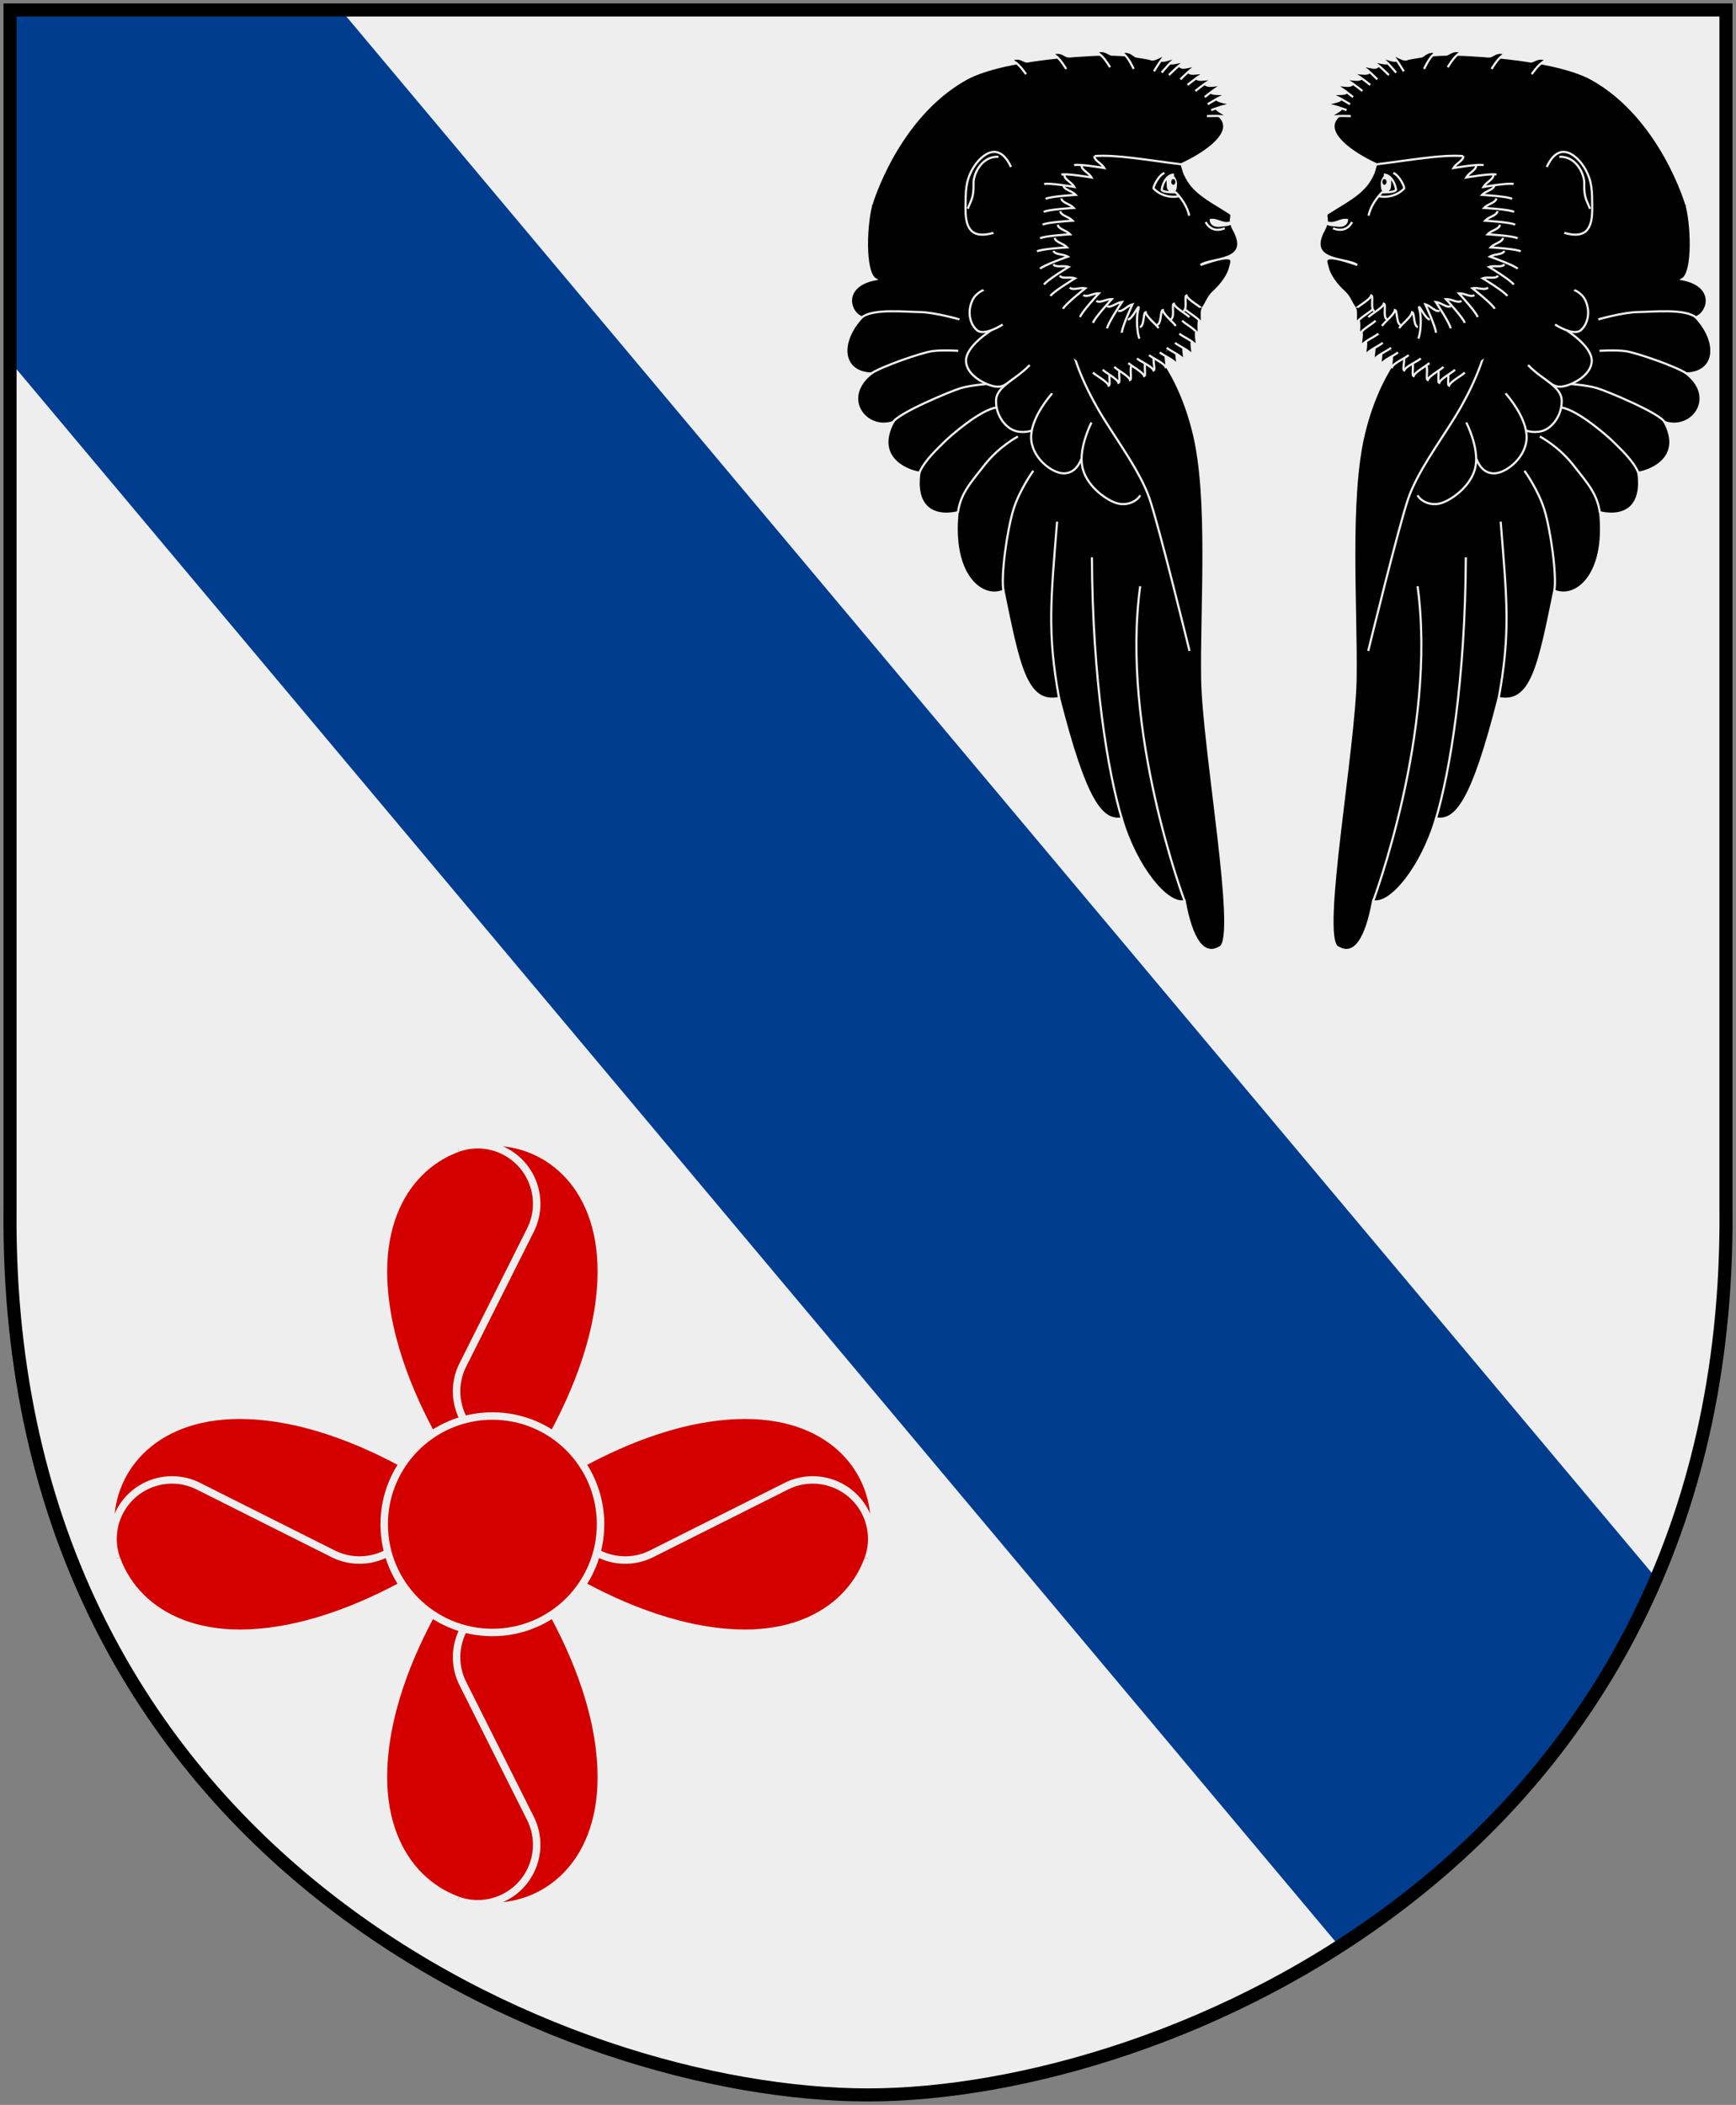 <svg xmlns="http://www.w3.org/2000/svg" xmlns:xlink="http://www.w3.org/1999/xlink" version="1.0" width="251" height="304.2"><rect width="100%" height="100%" fill="#808080" stroke="none"/><path d="M249.55 1.44H1.45v173.496c-.768 93.721 80.289 127.82 124.05 127.82 42.994 0 124.818-34.099 124.05-127.82V1.44z" style="fill:#eee"/><path d="M1.438 1.438v50.78l192.218 229.063c18.638-11.95 35.612-29.296 45.844-53.156L49.281 1.437H1.438z" style="fill:#003d8f"/><g transform="matrix(.54 0 0 .54 -134.8 152.375)" style="fill:#d40000;stroke:#eee;stroke-width:2"><g id="b"><use transform="matrix(-1 0 0 1 762.93 0)" width="485" height="606.998" xlink:href="#a"/><g id="a"><path d="M381.736 125.758c-.013.009-32.201 27.742-65.58 29.121-48.99 2.025-49.576-60.3 0-58.246 33.378 1.378 65.569 29.113 65.58 29.125z"/><path d="M358.36 109.85c3.635 4.685 4.47 11.23 1.604 16.861-3.958 7.769-13.468 10.857-21.236 6.9l-35.873-17.993c-7.77-3.958-17.274-.87-21.233 6.9a15.739 15.739 0 0 0-.805 12.465"/></g></g><use transform="rotate(90 381.465 125.755)" width="485" height="606.998" xlink:href="#b"/><circle cx="380.917" cy="121.563" r="28.966" transform="translate(.548 4.192)"/></g><g id="N"><g style="fill:#000;stroke:#eee;stroke-width:5"><path d="M822.771 2111.686c39.956-24.899-39.437-455.068-41.77-616.815-2.332-161.632 16.65-412.864-19.262-560.807-35.293-145.393-103.163-219.056-176.493-283.035-133.651-86.92-562.031-247.732-562.031-247.732-14.083 43.573-19.508 160.42 7.848 176.571-76.164 14.45-62.403 75.255-31.1 87.457-53.471 57.513-47 126.295 21.467 128.864-71.148 56.797-11.551 132.832 50.23 111.326-42.38 79.765 28.158 111.107 60.365 116.19-10.817 74.223 27.295 103.88 87.557 91.07-15.18 146.633 57.745 200.632 105.27 179.61 35.146 170.686 51.427 261.066 127.737 246.18 59.673 234.516 97.072 283.908 143.695 276.056 32.112 110.867 104.744 200.659 144.45 189.461 15.747 86.058 42.408 130.3 82.037 105.604z" transform="matrix(.063 0 0 .063 124.617 3.827)"/><path d="M566.51 641.492c-2.65-2.14-83.07-11.353-88.86 45.164-5.79 56.517 37.94 148.973 75.555 209.88 37.018 59.94 85.422 125.402 106.435 185.104 21.434 60.899 92.268 350.852 92.268 350.852M220.238 1115.48c6.337-43.38 26.74-65.81 61.2-109.534 34.46-43.726 76.641-65.367 76.641-65.367M131.885 1024.042c10.889-27.885 44.128-57.679 56.724-70.517 12.912-13.16 82.405-74.016 120.082-79.466M71.33 908.227c8.905-20.12 132.482-71.829 155.832-78.684 22.729-6.673 59.627-9.426 59.627-9.426M21.032 796.19c23.708-16.006 115.288-47.973 140.394-51.385 24.636-3.347 59.778-.728 59.778-.728M-.085 667.169c25.798-20.508 100.074-12.4 132.949-12.053 33.837.382 90.948 16.783 90.948 16.783M324.899 1294.94c-6.414-35.888 8.784-141.332 22.893-186.842 14.181-45.742 45.618-88.932 45.618-88.932M452.507 1540.71c-27.757-151.996-18.657-227.132-4.525-404.895M596.366 1816.82c-31.786-107.151-67.136-315.735-68.462-599.094M740.71 2006.422s-147.463-390.49-102.01-722.483M319.576 591.672c-2.042-.074-50.7 7.535-64.596 33.777s-8.008 56.607 9.012 71.191c17.021 14.585 59.07-12.853 59.07-12.853" transform="matrix(.063 0 0 .063 124.617 3.827)"/><path d="M297.037 696.814s-58.202 35.967-58.06 69.786c.14 33.82 45.163 55.462 64.995 58.909 19.808 3.442 26.927-4.988 45.309-18.632" transform="matrix(.063 0 0 .063 124.617 3.827)"/><path d="M385.127 776.66c-33.29 34.909-76.543 48.505-77.231 81.698-.664 32.513 19.627 58.953 39.13 67.512 20.08 8.812 41.514 1.502 41.514 1.502M436.618 841.552c-.73 1.337-47.205 52.083-48.217 99.102-1.003 46.64 46.54 84.049 74.294 84.457 27.075.384 37.333-24.202 41.433-33.933" transform="matrix(.063 0 0 .063 124.617 3.827)"/><path d="M526.876 908.53c-1.46 2.672-29.016 57.648-21.334 100.075 7.67 42.353 50.23 74.416 76.02 83.837 26.4 9.643 50.232-3.974 57.177-17.01" transform="matrix(.063 0 0 .063 124.617 3.827)"/></g><g style="fill:#000;stroke:#eee;stroke-width:5" transform="matrix(.063 0 0 .063 124.617 3.827)"><path d="M532.615 796.382c14.456 4.653 194.206-48.952 213.262-66.418 23.942-14.964 24.358-67.883 37.327-83.844 25.937-28.93-33.055-282.127-49.357-330.254 56.954-26.466 120.438-71.795 89.695-106.694 0 0-16.445-14.874.684-8.336-9.63-8.104-18.384-8.62-10.423-33.482-9.79-7.61-19.71-24.05-24.298-34.082-25.355-10.506-39.097-32.403-59.144-42.323-98.277-26.54-142.06-30.54-241.295-23.214-99.235 7.326-199.647 24.312-251.058 53.21C79.276 210.173 21.672 409.224 21.672 409.224"/><path d="M301.99 473.44c-55.534 16.07-64.35-16.95-64.123-56.22.229-39.593-.127-61.023 15.709-89.591 15.455-27.882 58.41-71.05 88.606-5.341" style="fill:none"/><path d="M533.63 297.027c-.636 10.831 15.591 15.59 22.6 27.696 0 0-59.566-10.245-69.123-6.422" style="fill:none" id="c"/><use transform="translate(-29.31 21.664)" id="d" x="0" y="0" width="936" height="846" xlink:href="#c"/><use transform="translate(-39.505 21.664)" width="936" height="846" xlink:href="#d"/><use transform="rotate(-13 793.598 643.69)" id="e" x="0" y="0" width="936" height="846" xlink:href="#c"/><use transform="translate(-4.46 29.947)" id="f" x="0" y="0" width="936" height="846" xlink:href="#e"/><use transform="translate(-2.549 29.31)" id="g" x="0" y="0" width="936" height="846" xlink:href="#f"/><use transform="translate(-5.735 31.221)" id="h" x="0" y="0" width="936" height="846" xlink:href="#g"/><use transform="translate(-7.009 29.947)" id="i" x="0" y="0" width="936" height="846" xlink:href="#h"/><use transform="rotate(-16 547.354 510.92)" id="j" x="0" y="0" width="936" height="846" xlink:href="#i"/><use transform="rotate(-12 586.003 530.695)" id="k" x="0" y="0" width="936" height="846" xlink:href="#j"/><use transform="translate(14.655 26.124)" width="936" height="846" xlink:href="#k"/><use transform="rotate(-7 894.267 263.656)" id="l" x="0" y="0" width="936" height="846" xlink:href="#k"/><use transform="rotate(-9 601.93 408.917)" id="m" x="0" y="0" width="936" height="846" xlink:href="#l"/><use transform="translate(29.723 13.28)" id="n" x="0" y="0" width="936" height="846" xlink:href="#m"/><use transform="rotate(-9 627.215 480.681)" id="r" x="0" y="0" width="936" height="846" xlink:href="#n"/><path d="M610.323 672.363c10.829-.687 27.018-39.608 24.736-25.806-6.914 21.453-2.91 60.37 2.05 69.39M534.35 297.233c50.46-3.604 118.043 9.011 198.24 18.923" style="fill:none"/><path d="M735.326 317.744c10.439 58.448 60.948 78.877 109.603 110.696 8.894 6.665-5.673 11.854 8.708 38.214 40.763 74.715-52.575 62.804-76.383 80.423 87.068-30.473 70.828-8.993 67.675 6.07-3.153 15.063-17.31 36.92-37.202 55.06-14.363 13.099-15.186 23.937-25.523 37.777"/><path d="M737.51 652.88c10.34-3.287 1.687-33.774 7.283-36.012 2.992 9.976 28.74 23.368 35.735 30.92" style="fill:none" id="o"/><path d="M789.114 448.574s11.38 27.303 43.638 14.348" style="fill:none"/><use transform="translate(-28.93 18.954)" id="p" x="0" y="0" width="936" height="846" xlink:href="#o"/><path d="M845.631 449.65c4.168 5.834-18.338 6.668-18.338 6.668-27.183 5.144-26.673-12.503-26.673-12.503 16.662-2.227 26.256 11.253 45.011 5.835z" style="fill:#eee"/><use transform="rotate(10 620.494 498.413)" id="q" x="0" y="0" width="936" height="846" xlink:href="#p"/><use transform="translate(-39.405 4.988)" width="936" height="846" xlink:href="#q"/><use transform="rotate(-9 643.016 482.421)" width="936" height="846" xlink:href="#r"/><path d="M694.437 335.973c-13.541 5.158-25.792 30.95-25.147 35.463 14.38 15.544 37.554 22.379 58.832 17.865" style="fill:none"/><path d="M751.178 433.98c-6.448-30.305-30.95-53.517-30.95-53.517s-29.015 1.051-32.24-5.803c2.58-17.41 13.196-34.975 28.293-34.819" style="fill:none"/><g style="stroke:none"><path d="M723.111 359.062c-.23 7.26.897 21.95-10.486 20.973-12.756-1.093-13.222-10.906-13.222-18.237 0-10.067-3.488-14.652 12.31-21.429 3.13-1.342 11.637 11.097 11.398 18.693z" style="fill:#eee"/><path d="M719.464 356.555c0 3.65-2.145 6.611-4.788 6.611-2.642 0-4.787-2.962-4.787-6.611 0-3.65 2.145-6.611 4.787-6.611 2.643 0 4.788 2.962 4.788 6.611z"/></g><use transform="translate(-22.446 6.484)" width="936" height="846" xlink:href="#s"/><use transform="translate(-26.436 6.484)" id="s" x="0" y="0" width="936" height="846" xlink:href="#t"/><use transform="translate(-32.422 8.978)" id="t" x="0" y="0" width="936" height="846" xlink:href="#u"/><use transform="rotate(4 472.573 485.195)" id="u" x="0" y="0" width="936" height="846" xlink:href="#v"/><use transform="translate(-27.73 7.69)" id="v" x="0" y="0" width="936" height="846" xlink:href="#w"/><use transform="translate(-24.643 6.277)" id="w" x="0" y="0" width="936" height="846" xlink:href="#x"/><use transform="translate(-15.961 10.475)" id="x" x="0" y="0" width="936" height="846" xlink:href="#y"/><use transform="translate(-18.954 11.472)" id="y" x="0" y="0" width="936" height="846" xlink:href="#z"/><use transform="translate(-9.976 20.95)" id="z" x="0" y="0" width="936" height="846" xlink:href="#A"/><use transform="rotate(-5 1073.147 763.901)" id="A" x="0" y="0" width="936" height="846" xlink:href="#B"/><use transform="translate(-7.482 25.439)" id="B" x="0" y="0" width="936" height="846" xlink:href="#C"/><path d="M785.516 644.302c-10.341 3.287-1.688 33.774-7.284 36.012-2.993-9.976-28.74-23.368-35.735-30.92" id="C"/><path d="M634.442 68.81c-9.57 3.547-14.166-15.223-38.744-9.63 14.65 8.658 23.265 29.109 28.129 38.181" id="D"/><use transform="rotate(-6 559.68 612.93)" id="E" x="0" y="0" width="936" height="846" xlink:href="#D"/><use transform="translate(-100.618 3.975)" id="F" x="0" y="0" width="936" height="846" xlink:href="#E"/><use transform="rotate(-4 594.414 1422.495)" width="936" height="846" xlink:href="#F"/><path d="M313.42 299.044c-39.762-2.159-57.664 41.292-57.214 59.734.838 34.394-5.308 38.772-13.315 59.373" style="fill:none"/><use transform="rotate(5 632.36 299.934)" id="M" x="0" y="0" width="936" height="846" xlink:href="#G"/><path d="M684.007 75.62c4.35 9.94 34.321-7.7 37.132-2.369-9.608 4.02-26.432 24.83-33.212 32.576" id="G"/><use transform="rotate(30 742.192 188.696)" width="936" height="846" xlink:href="#H"/><use transform="rotate(-9 660.475 216.623)" width="936" height="846" xlink:href="#G"/><use transform="rotate(12 733.719 222.305)" width="936" height="846" xlink:href="#H"/><use transform="rotate(7 655.772 227.186)" id="H" x="0" y="0" width="936" height="846" xlink:href="#I"/><use transform="translate(21.462 13.933)" id="I" x="0" y="0" width="936" height="846" xlink:href="#J"/><use transform="translate(17.955 13.933)" id="J" x="0" y="0" width="936" height="846" xlink:href="#K"/><use transform="rotate(6 616.4 282.643)" id="K" x="0" y="0" width="936" height="846" xlink:href="#L"/><use transform="translate(26.45 9.802)" id="L" x="0" y="0" width="936" height="846" xlink:href="#M"/></g></g><use transform="matrix(-1 0 0 1 369.814 0)" width="251" height="304.2" xlink:href="#N"/><path d="M249.55 1.44H1.45v173.496c-.768 93.721 80.289 127.82 124.05 127.82 42.994 0 124.818-34.099 124.05-127.82V1.44z" style="fill:none;fill-opacity:0;stroke:#000;stroke-width:1.888;stroke-linecap:round"/></svg>